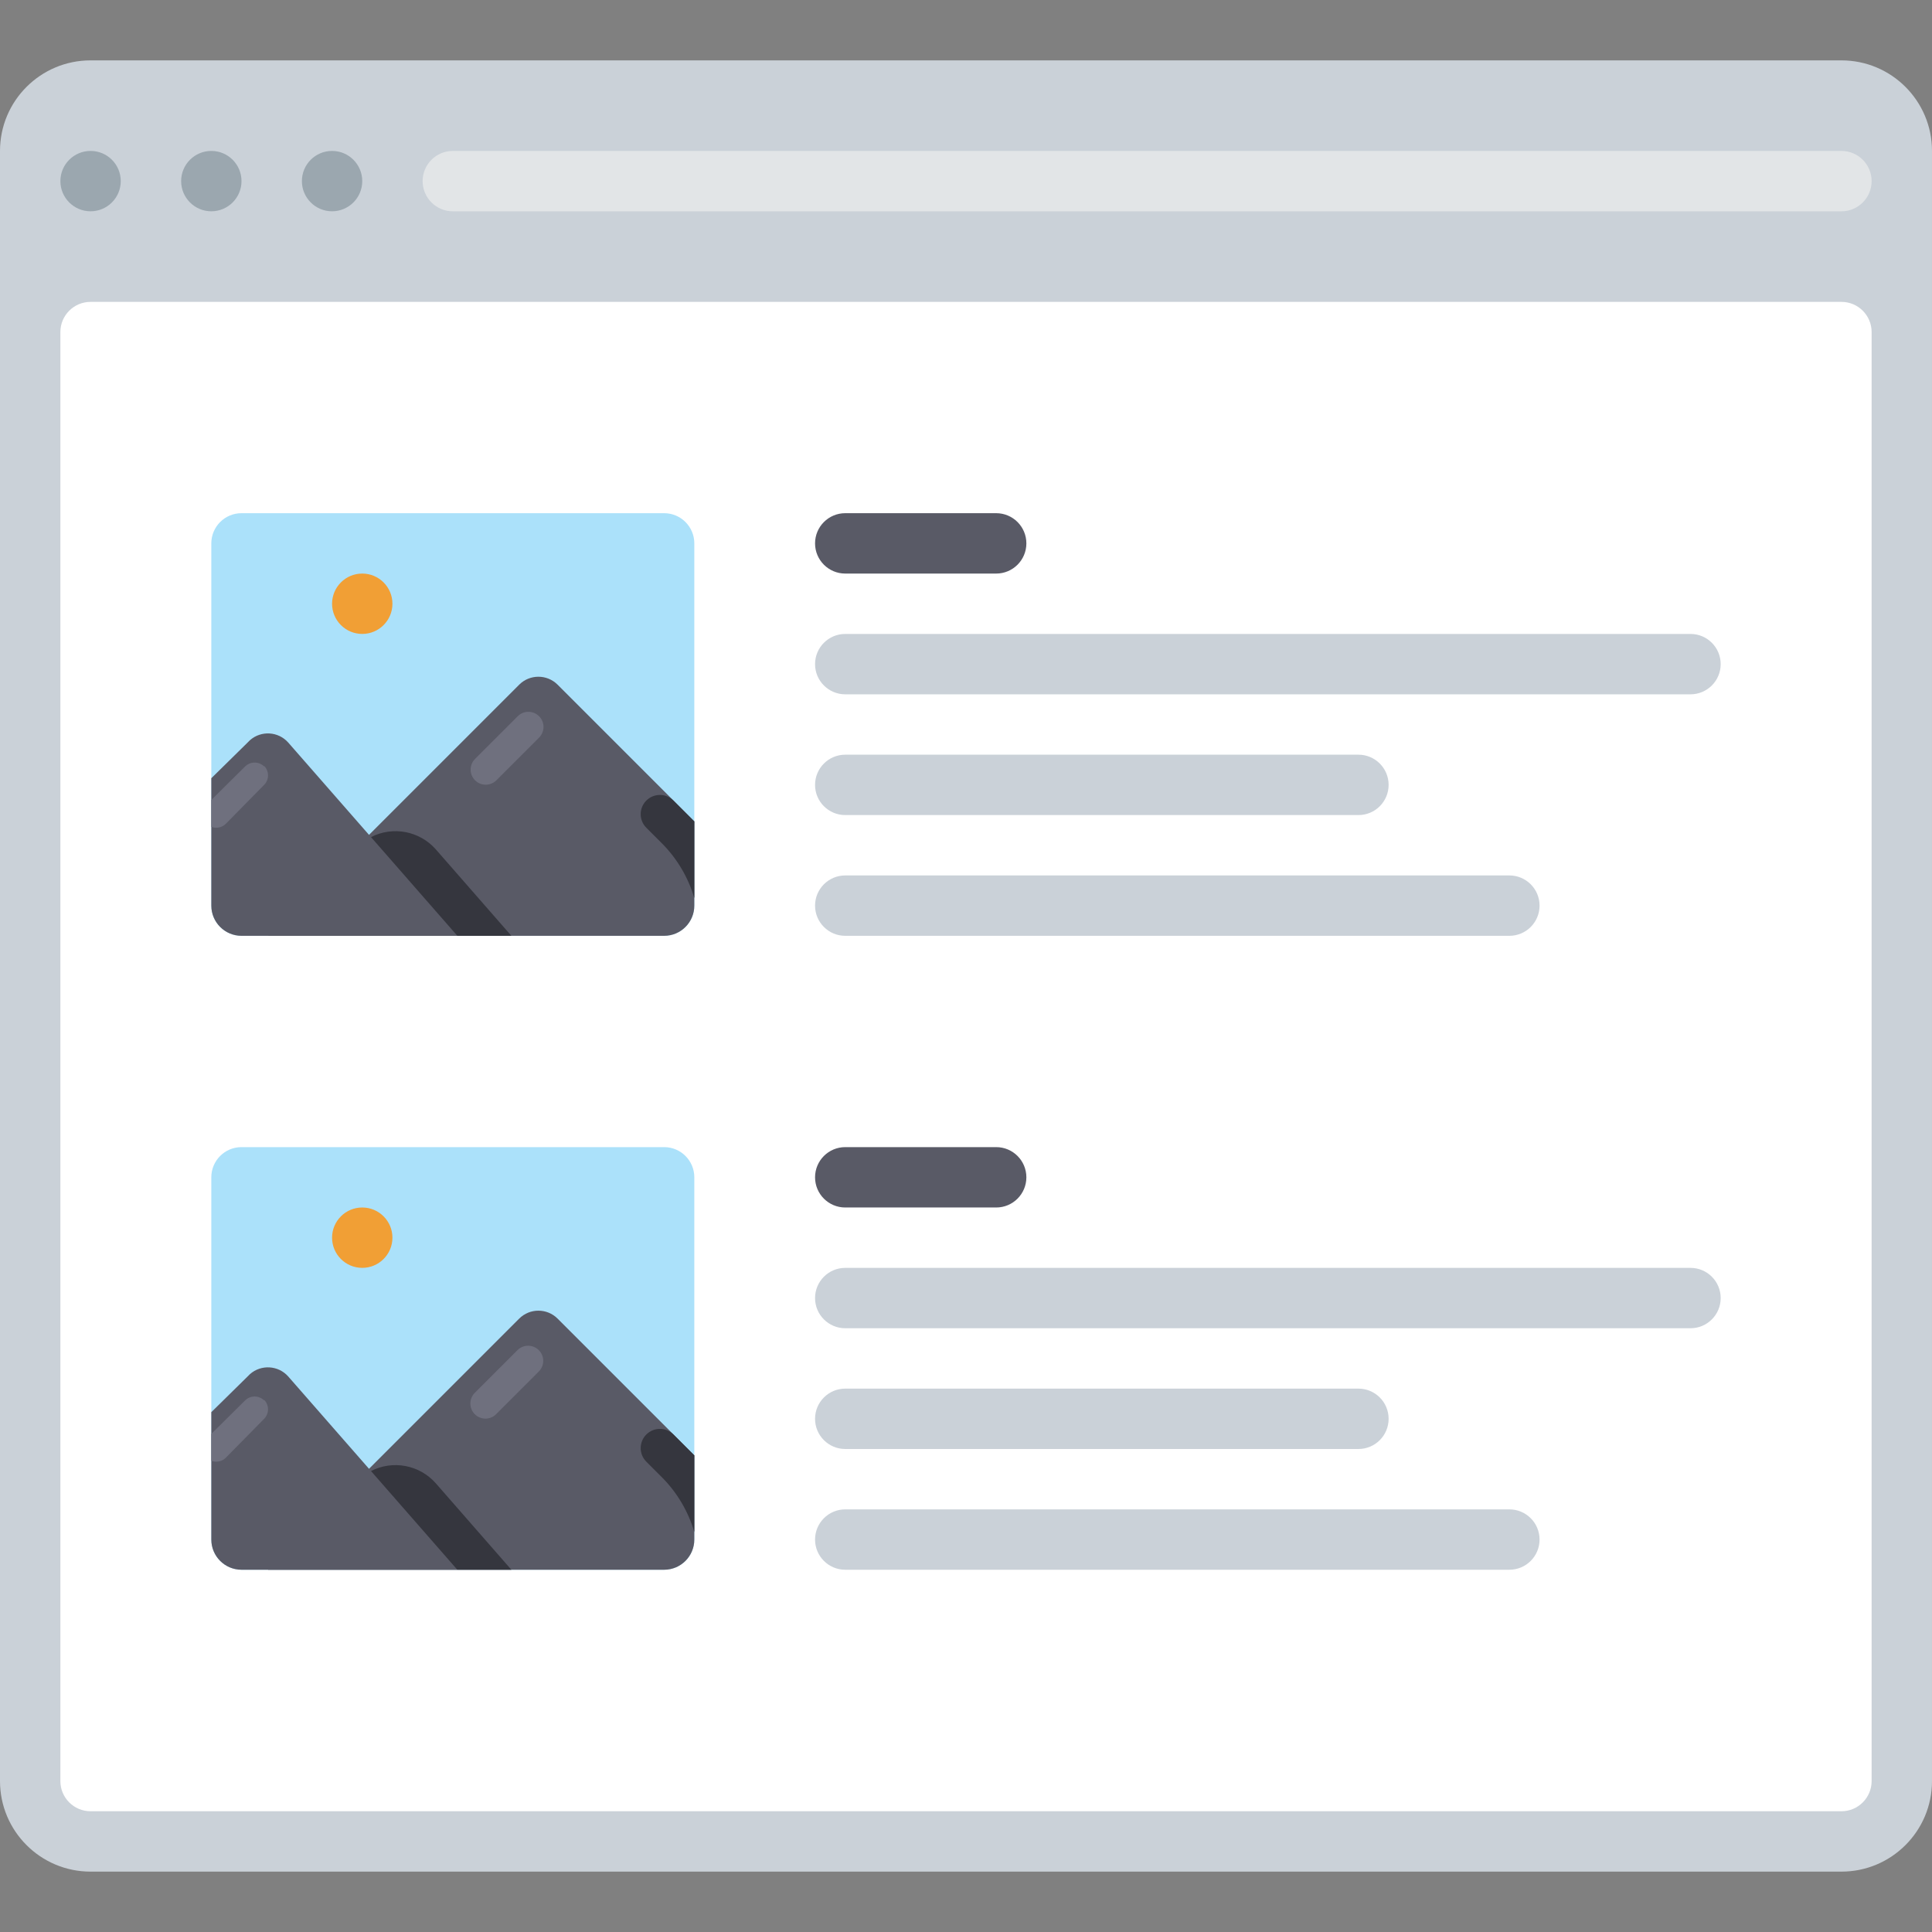<?xml version="1.0" encoding="iso-8859-1"?>
<!-- Uploaded to: SVG Repo, www.svgrepo.com, Generator: SVG Repo Mixer Tools -->
<svg height="800px" width="800px" version="1.1" id="Layer_1" xmlns="http://www.w3.org/2000/svg" xmlns:xlink="http://www.w3.org/1999/xlink" 
	 viewBox="0 0 512.001 512.001" xml:space="preserve">
<rect x="0" y="0" width="512.001" height="512.001" fill="#808080" stroke="none"/>
<path style="fill:#CAD1D8;" d="M24,16h464c13.254,0,24,10.745,24,24v432c0,13.254-10.745,24-24,24H24C10.745,496,0,485.255,0,472V40
	C0,26.745,10.745,16,24,16z"/>
<g>
	<circle style="fill:#9BA7AF;" cx="24.002" cy="47.995" r="7.998"/>
	<circle style="fill:#9BA7AF;" cx="56.002" cy="47.995" r="7.998"/>
	<circle style="fill:#9BA7AF;" cx="88.002" cy="47.995" r="7.998"/>
</g>
<path style="fill:#FFFFFF;" d="M24,80h464c4.418,0,8,3.582,8,8v384c0,4.418-3.582,8-8,8H24c-4.418,0-8-3.582-8-8V88
	C16,83.582,19.582,80,24,80z"/>
<path style="fill:#E2E5E7;" d="M120,40h368c4.418,0,8,3.582,8,8l0,0c0,4.418-3.582,8-8,8H120c-4.418,0-8-3.582-8-8l0,0
	C112,43.582,115.582,40,120,40z"/>
<g>
	<path style="fill:#CAD1D8;" d="M224,168.001h224c4.418,0,8,3.582,8,8l0,0c0,4.418-3.582,8.001-8,8.001H224
		c-4.418,0-8.001-3.582-8.001-8.001l0,0C216.001,171.582,219.582,168.001,224,168.001z"/>
	<path style="fill:#CAD1D8;" d="M224,232.001h176c4.418,0,8,3.582,8,8l0,0c0,4.418-3.582,8.001-8,8.001H224
		c-4.418,0-8.001-3.582-8.001-8.001l0,0C216.001,235.582,219.582,232.001,224,232.001z"/>
	<path style="fill:#CAD1D8;" d="M224,200.001h136c4.418,0,8,3.582,8,8l0,0c0,4.418-3.582,8.001-8,8.001H224
		c-4.418,0-8.001-3.582-8.001-8.001l0,0C216.001,203.582,219.582,200.001,224,200.001z"/>
</g>
<path style="fill:#595A66;" d="M272,144L272,144c0,4.418-3.582,8.001-8,8.001h-40c-4.418,0-8.001-3.582-8.001-8.001l0,0
	c0-4.418,3.582-8.001,8.001-8.001h40C268.418,136.001,272,139.582,272,144z"/>
<g>
	<path style="fill:#CAD1D8;" d="M224,336h224c4.418,0,8,3.582,8,8l0,0c0,4.418-3.582,8-8,8H224c-4.418,0-8.001-3.582-8.001-8l0,0
		C216.001,339.582,219.582,336,224,336z"/>
	<path style="fill:#CAD1D8;" d="M224,400h176c4.418,0,8,3.582,8,8l0,0c0,4.418-3.582,8-8,8H224c-4.418,0-8.001-3.582-8.001-8l0,0
		C216.001,403.582,219.582,400,224,400z"/>
	<path style="fill:#CAD1D8;" d="M224,368h136c4.418,0,8,3.582,8,8l0,0c0,4.418-3.582,8-8,8H224c-4.418,0-8.001-3.582-8.001-8l0,0
		C216.001,371.582,219.582,368,224,368z"/>
</g>
<path style="fill:#595A66;" d="M272,312L272,312c0,4.418-3.582,8-8,8h-40c-4.418,0-8.001-3.582-8.001-8l0,0c0-4.418,3.582-8,8.001-8
	h40C268.418,304,272,307.582,272,312z"/>
<path style="fill:#ABE1FA;" d="M64,136.001h112c4.418,0,8.001,3.582,8.001,8v96c0,4.418-3.582,8.001-8.001,8.001H64
	c-4.418,0-8-3.582-8-8.001v-96C56,139.582,59.582,136.001,64,136.001z"/>
<circle style="fill:#F19F35;" cx="96" cy="160" r="7.998"/>
<g>
	<path style="fill:#595A66;" d="M184.001,240v-22.32l-36.24-36.24c-2.809-2.797-7.351-2.797-10.16,0l-66.56,66.56h104.96
		C180.418,248.001,184.001,244.418,184.001,240z"/>
	<path style="fill:#595A66;" d="M65.6,196.8l-9.6,9.44v33.76c0,4.418,3.582,8.001,8,8.001h57.2l-44.8-51.2
		c-2.63-2.983-7.18-3.267-10.163-0.638C66.012,196.361,65.799,196.574,65.6,196.8z"/>
</g>
<path style="fill:#35363E;" d="M115.52,225.12c-4.304-4.906-11.392-6.257-17.2-3.28l22.88,26.16h14.32L115.52,225.12z"/>
<path style="fill:#6F707E;" d="M142.864,189.813L142.864,189.813c1.562,1.562,1.562,4.095,0,5.657l-11.314,11.314
	c-1.562,1.562-4.095,1.562-5.657,0l0,0c-1.562-1.562-1.562-4.095,0-5.657l11.314-11.314
	C138.77,188.251,141.302,188.251,142.864,189.813z"/>
<path style="fill:#35363E;" d="M184.001,217.68l-5.52-5.52c-1.988-1.988-5.212-1.988-7.2,0c-1.987,1.988-1.988,5.211,0,7.2l0,0
	l4.16,4.16c4.011,4.041,6.952,9.018,8.56,14.48L184.001,217.68L184.001,217.68z"/>
<path style="fill:#6F707E;" d="M70,203.12c-1.4-1.372-3.641-1.372-5.04,0L56,212v7.12c1.326,0.515,2.831,0.201,3.84-0.8L70,208
	c1.372-1.4,1.372-3.641,0-5.04l0,0V203.12z"/>
<path style="fill:#ABE1FA;" d="M64,304h112c4.418,0,8.001,3.582,8.001,8v96c0,4.418-3.582,8-8.001,8H64c-4.418,0-8-3.582-8-8v-96
	C56,307.582,59.582,304,64,304z"/>
<circle style="fill:#F19F35;" cx="96" cy="327.998" r="7.998"/>
<g>
	<path style="fill:#595A66;" d="M184.001,408v-22.32l-36.24-36.24c-2.809-2.797-7.351-2.797-10.16,0l-66.56,66.56h104.96
		C180.418,416,184.001,412.418,184.001,408z"/>
	<path style="fill:#595A66;" d="M65.6,364.8l-9.6,9.44V408c0,4.418,3.582,8,8,8h57.2l-44.8-51.2
		c-2.63-2.983-7.18-3.267-10.163-0.638C66.012,364.361,65.799,364.575,65.6,364.8z"/>
</g>
<path style="fill:#35363E;" d="M115.52,393.12c-4.304-4.906-11.392-6.257-17.2-3.28l22.88,26.16h14.32L115.52,393.12z"/>
<path style="fill:#6F707E;" d="M142.79,357.807L142.79,357.807c1.562,1.562,1.562,4.095,0,5.657l-11.314,11.314
	c-1.562,1.562-4.095,1.562-5.657,0l0,0c-1.562-1.562-1.562-4.095,0-5.657l11.314-11.314
	C138.695,356.245,141.228,356.245,142.79,357.807z"/>
<path style="fill:#35363E;" d="M184.001,385.68l-5.52-5.52c-1.988-1.988-5.212-1.988-7.2,0c-1.988,1.988-1.988,5.212,0,7.2l0,0
	l4.16,4.16c4.011,4.041,6.952,9.018,8.56,14.48L184.001,385.68L184.001,385.68z"/>
<path style="fill:#6F707E;" d="M70,371.12c-1.4-1.372-3.641-1.372-5.04,0l-8.96,8.88v7.12c1.326,0.515,2.831,0.201,3.84-0.8L70,376
	c1.372-1.4,1.372-3.641,0-5.04l0,0V371.12z"/>
</svg>